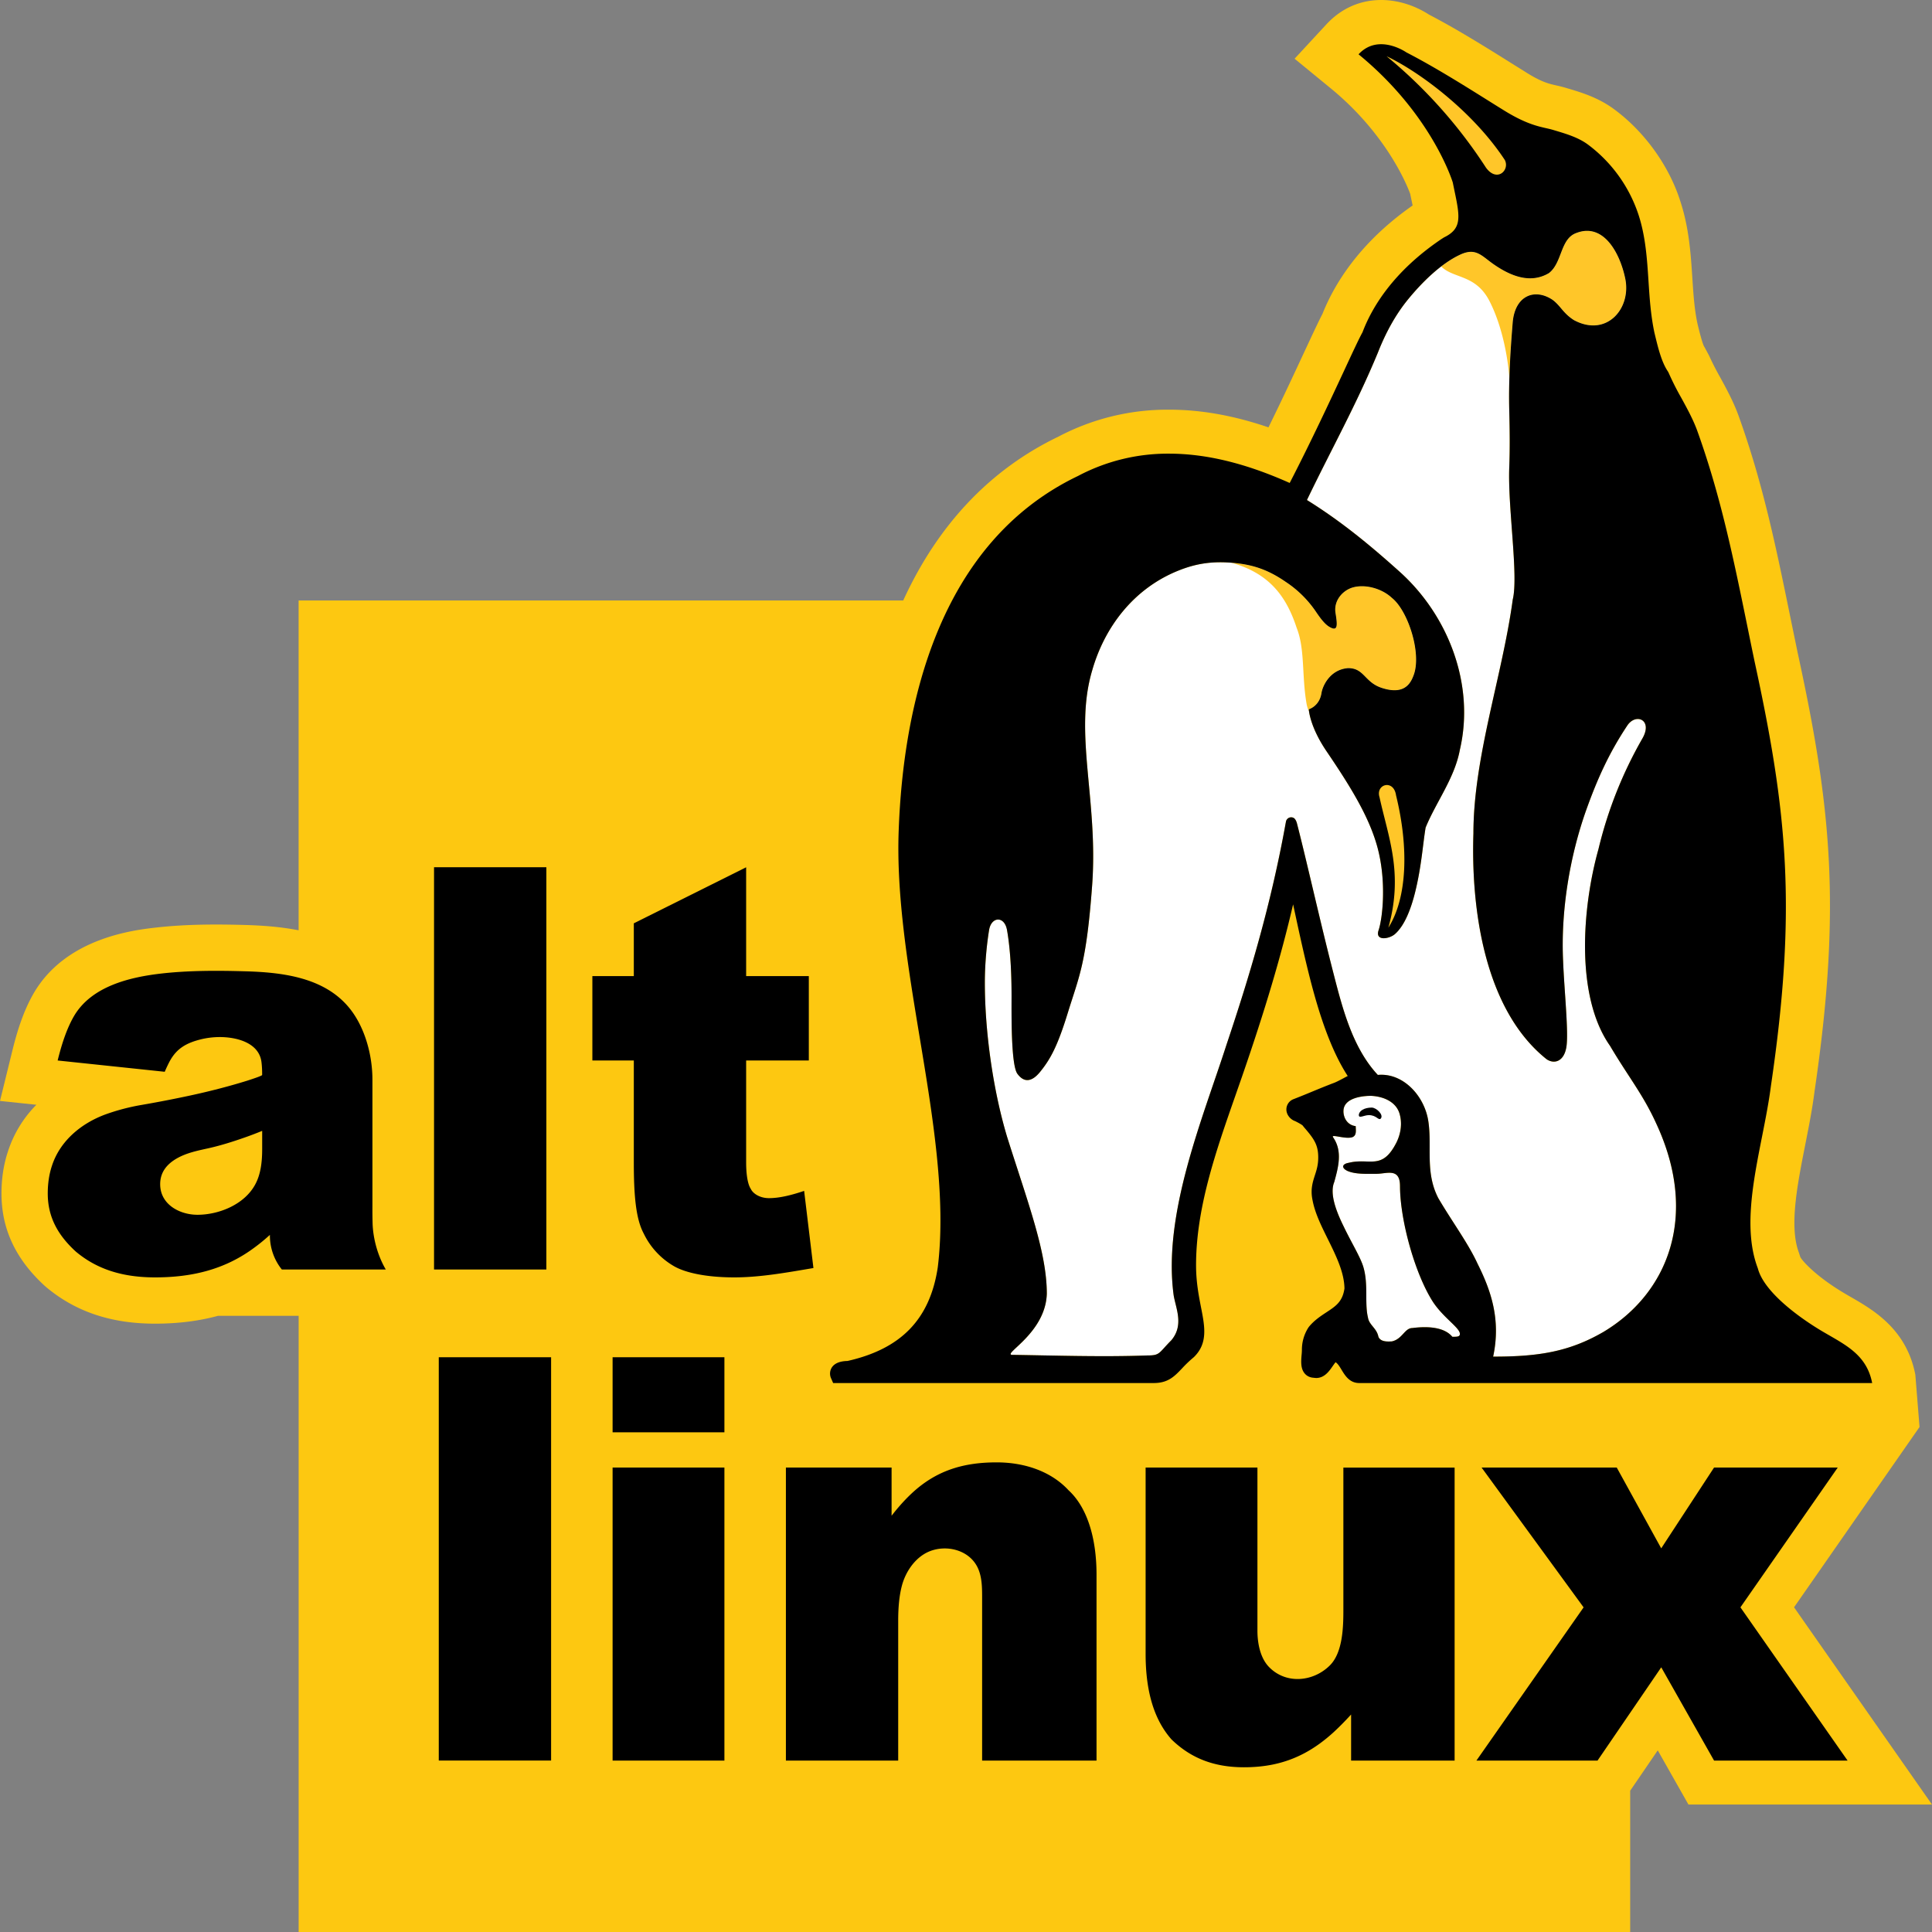 <svg xmlns="http://www.w3.org/2000/svg" xml:space="preserve" id="gitea-alt__Layer_1" x="0" y="0" version="1.1" viewBox="0 0 64 64" class="svg gitea-alt" width="16" height="16" aria-hidden="true"><rect x="0" y="0" width="64" height="64" fill="#808080" stroke="none"/><style>.gitea-alt__st1{fill:#000}.gitea-alt__st2{fill:#fff}</style><path d="m59.43 53.244 4.157-5.973-.139-1.732c-.29-1.508-1.392-2.143-2.12-2.564l-.019-.01q-.123-.071-.25-.147c-.937-.563-1.377-1.073-1.423-1.183l-.047-.145c-.323-.86-.052-2.231.21-3.558l.005-.027c.118-.598.23-1.163.302-1.732.901-6.116.556-9.436-.558-14.559l-.167-.811-.053-.258c-.494-2.42-.921-4.512-1.737-6.776-.172-.474-.408-.904-.62-1.291a9 9 0 0 1-.355-.697l-.15-.279-.012-.019c-.063-.1-.176-.568-.214-.723l-.013-.056c-.1-.473-.133-.992-.166-1.496-.05-.77-.106-1.643-.39-2.516-.37-1.192-1.202-2.348-2.227-3.092-.515-.374-1.068-.54-1.514-.672l-.066-.02a5 5 0 0 0-.317-.08c-.242-.055-.471-.108-.947-.401l-.54-.337c-.792-.497-1.777-1.114-2.729-1.61-.966-.623-2.386-.761-3.396.33l-1.05 1.135 1.196.98c1.86 1.525 2.535 3.226 2.634 3.497q.022.113.046.22l.034.165c-1.78 1.243-2.605 2.63-2.986 3.59-.132.253-.317.65-.595 1.246l-.008.017c-.308.662-.72 1.549-1.186 2.497-1.157-.394-2.237-.586-3.295-.586a7.75 7.75 0 0 0-3.664.893c-2.277 1.095-4 2.934-5.14 5.427H9.892v10.926c-.595-.116-1.2-.16-1.78-.176-.871-.024-1.902-.032-2.937.085-.735.083-2.972.337-4.045 2.153-.29.496-.515 1.095-.71 1.883L0 36.47l1.205.127a3.9 3.9 0 0 0-.94 1.541c-.144.43-.216.9-.216 1.397 0 1.174.465 2.172 1.43 3.058l.044.039c.974.818 2.155 1.216 3.61 1.216.758 0 1.45-.086 2.09-.26h2.67V64h44.109v-4.68l.913-1.337 1.017 1.795H64z" style="fill:#fdc811"/><path d="M5.637 35.127q-.092.17-.18.377L1.91 35.13c.153-.62.324-1.098.545-1.477.58-.982 1.84-1.284 2.894-1.404.898-.101 1.818-.1 2.722-.075 1.262.032 2.697.19 3.534 1.258.494.633.732 1.537.732 2.33v4.221q-.001.278.005.513c.01.526.172 1.106.438 1.558H9.336a1.8 1.8 0 0 1-.395-1.147q-.265.24-.515.422c-.98.73-2.075.986-3.292.986-1.15 0-1.974-.31-2.625-.857-.6-.55-.927-1.151-.927-1.923 0-.33.046-.637.137-.912.268-.831.972-1.41 1.773-1.706a7 7 0 0 1 1.194-.314q.812-.14 1.616-.313c.63-.136 1.263-.297 1.884-.49.263-.085.498-.166.498-.191q.001-.261-.026-.452c-.097-.623-.83-.803-1.377-.803q-.321 0-.633.077c-.448.113-.777.282-1.01.696m3.047 2.334q-.299.123-.595.226c-.372.13-.768.256-1.162.345-.367.082-.74.153-1.072.343-.318.183-.55.447-.55.853 0 .67.643 1.013 1.235 1.013.72 0 1.566-.346 1.918-1.013.174-.325.226-.721.226-1.167zm5.693-8.732h3.721v13.325h-3.721zm10.339.001v3.604h2.076v2.796h-2.076v3.377c0 .396.05.721.155.878.069.15.295.305.6.305.326 0 .702-.084 1.166-.24l.308 2.555c-.922.157-1.78.31-2.622.31-.925 0-1.63-.153-2.009-.378a2.5 2.5 0 0 1-.993-1.079c-.258-.482-.326-1.252-.326-2.351V35.13h-1.373v-2.796h1.373v-1.748zM14.535 44.961h3.721v13.36h-3.721zm5.758 0h3.704v2.486h-3.704zm0 3.654h3.704v9.707h-3.704zm5.741 0h3.501v1.596q.357-.463.734-.803c.8-.717 1.685-.965 2.745-.965.976 0 1.834.327 2.384.925.6.55.926 1.546.926 2.798v6.156h-3.79v-5.334c0-.366.007-.775-.17-1.103-.302-.563-1.055-.727-1.614-.477-.449.203-.758.671-.877 1.133q-.12.458-.119 1.152v4.629h-3.72zm22.152 9.707h-3.429v-1.527q-.302.332-.593.599c-.587.532-1.222.9-2.004 1.059-.295.06-.616.09-.953.09-1.027 0-1.782-.323-2.4-.923-.547-.619-.857-1.525-.857-2.833v-6.172h3.704v5.401c0 .413.09.913.395 1.217.566.57 1.464.477 2.007-.067.43-.432.445-1.285.445-1.85v-4.7h3.685zm.894-9.707h4.477l1.473 2.676 1.75-2.676h4.097l-3.223 4.63 3.55 5.077h-4.423l-1.75-3.09-2.111 3.09h-4.012l3.551-5.076z" class="gitea-alt__st1"/><path d="M54.878 37.246c-.442-.983-.93-1.561-1.544-2.602-1.154-1.64-.923-4.588-.383-6.514a13.8 13.8 0 0 1 1.455-3.666c.357-.62-.216-.855-.498-.432-.63.946-1.01 1.82-1.355 2.78-.56 1.564-.853 3.389-.773 5.028.037.983.188 2.368.108 2.847s-.401.573-.655.401c-2.08-1.66-2.505-5.032-2.424-7.479 0-2.524.96-5.224 1.303-7.749.195-.792-.17-3.048-.115-4.395.023-.613.016-1.226 0-1.839-.026-1.006.034-1.961.115-2.961.084-.885.735-1.12 1.314-.735.27.196.349.446.714.676 1.08.58 1.91-.385 1.697-1.387-.173-.829-.713-1.85-1.617-1.502-.54.19-.463.983-.908 1.328-.618.368-1.274.096-1.83-.29-.398-.275-.586-.562-1.103-.324-.653.3-1.285.936-1.735 1.486-.432.527-.754 1.136-1.002 1.769-.71 1.717-1.541 3.199-2.348 4.878 1.116.693 2.08 1.484 3.064 2.37 1.617 1.447 2.505 3.74 2.003 5.898-.173.945-.79 1.735-1.136 2.583-.091.544-.136 1.287-.345 2.132-.136.55-.348 1.118-.676 1.4-.187.16-.66.237-.536-.131.124-.369.254-1.476.01-2.556-.245-1.08-.902-2.148-1.733-3.371-.57-.838-.588-1.393-.588-1.393s.35-.096.419-.535c.038-.249.29-.786.884-.828.538 0 .537.472 1.12.659.677.216.923-.08 1.042-.407.288-.714-.177-2.158-.716-2.582-.325-.305-.875-.462-1.294-.343-.326.093-.638.428-.572.843s.084.632-.207.459c-.16-.095-.308-.307-.414-.459a3.6 3.6 0 0 0-1.024-1.026c-.576-.397-1.07-.573-1.748-.632s-1.206.016-1.796.25c-1.503.597-2.466 1.889-2.872 3.317-.616 2.08.206 4.3 0 7.11-.192 2.61-.433 3.016-.809 4.237-.343 1.114-.583 1.541-.92 1.955-.27.328-.527.358-.748.056-.216-.296-.192-2.025-.192-2.574 0-.996-.066-1.706-.15-2.185-.085-.48-.522-.451-.595-.003a11.4 11.4 0 0 0-.141 1.746c0 1.59.264 3.536.74 5.117.696 2.2 1.313 3.814 1.313 5.185-.04 1.293-1.447 1.985-1.16 2.025 1.371.02 3.009.075 4.494.02.423 0 .366-.076.792-.504.42-.5.153-1.041.078-1.482-.37-2.7.96-5.86 1.75-8.31.755-2.255 1.467-4.606 1.967-7.383a.176.176 0 0 1 .234-.137c.072.024.113.12.133.197.329 1.275.751 3.18 1.176 4.837.308 1.197.636 2.562 1.501 3.49.85-.08 1.563.713 1.677 1.56.118.83-.114 1.677.33 2.526.463.788.984 1.486 1.293 2.158.423.847.792 1.83.52 3.087 1.484 0 2.505-.155 3.64-.81 2.142-1.274 3.182-3.836 1.776-6.884" class="gitea-alt__st2"/><path d="M47.42 43.048c-.583-.96-1.043-2.68-1.043-3.758 0-.616-.443-.406-.772-.406-.347 0-.695.02-.965-.093-.211-.098-.19-.234.04-.272.693-.174 1.1.272 1.58-.675.153-.31.194-.656.098-.965-.114-.364-.5-.557-.943-.578-.31 0-.869.076-.909.462-.022.214.096.504.404.542 0 .134.04.307-.112.366-.235.077-.714-.116-.64 0 .326.462.173 1.003.04 1.485-.151.366.042.925.308 1.462.25.525.56 1.023.656 1.349.173.582.036 1.196.154 1.68.038.25.29.346.346.636.078.193.368.153.444.153.348-.073.424-.443.68-.443.44-.057 1.037-.057 1.326.29.155 0 .25 0 .25-.095 0-.214-.597-.56-.943-1.14" class="gitea-alt__st2"/><path d="M46.106 19.803c-.325-.305-.875-.462-1.294-.343-.326.093-.638.428-.572.843s.084.632-.207.459c-.16-.095-.308-.307-.414-.459a3.6 3.6 0 0 0-1.024-1.026c-.576-.397-1.07-.573-1.748-.632l-.06-.005c1.272.352 1.83 1.13 2.166 2.157.28.704.166 1.572.328 2.511q.027.15.083.26l-.007-.072s.35-.096.419-.535c.038-.249.29-.786.884-.828.538 0 .537.472 1.12.658.677.217.923-.079 1.042-.406.288-.714-.177-2.158-.716-2.582m7.731-10.584c-.173-.829-.713-1.85-1.617-1.502-.54.19-.463.983-.908 1.328-.618.368-1.274.096-1.83-.29-.398-.275-.586-.562-1.103-.324a3.4 3.4 0 0 0-.633.392.1.1 0 0 0 .04.045c.42.364 1.126.243 1.567 1.129.388.767.587 1.753.647 2.52v-.008c.019-.613.061-1.22.112-1.844.084-.885.735-1.12 1.314-.735.27.196.349.446.714.676 1.08.58 1.91-.385 1.697-1.387M49.849 5.3c-1.05-1.597-2.819-2.917-3.918-3.438a16.1 16.1 0 0 1 3.294 3.692c.37.504.797.077.624-.254m-4.152 21.107c.293 1.343.798 2.52.293 4.324.627-.987.68-2.65.255-4.383-.078-.548-.684-.372-.548.059" style="fill:#ffc629"/><path d="M60.308 44.067c-.762-.459-1.871-1.281-2.075-2.042l-.007-.022c-.47-1.247-.158-2.826.144-4.353.116-.587.225-1.14.294-1.678.87-5.899.535-9.106-.542-14.063q-.114-.546-.22-1.07c-.484-2.368-.902-4.413-1.68-6.574-.134-.367-.332-.73-.524-1.08a9 9 0 0 1-.424-.839l-.023-.042c-.21-.308-.325-.782-.426-1.2l-.02-.082c-.123-.58-.161-1.16-.197-1.72-.047-.72-.095-1.462-.327-2.178a4.76 4.76 0 0 0-1.693-2.346c-.333-.241-.747-.356-1.142-.475-.329-.098-.749-.105-1.61-.637-.863-.532-2.1-1.339-3.247-1.93 0 0-.926-.65-1.585.063 2.45 2.008 3.121 4.246 3.121 4.246l.061.297c.184.873.235 1.238-.354 1.524l-.083.053c-1.604 1.083-2.307 2.274-2.614 3.088-.11.196-.32.648-.607 1.266-.44.945-1.095 2.35-1.805 3.726-1.46-.653-2.77-.971-3.998-.971a6.35 6.35 0 0 0-3.016.74c-4.637 2.22-5.79 7.617-5.939 11.754-.08 2.157.313 4.534.694 6.832.435 2.624.885 5.337.6 7.634-.26 1.71-1.21 2.694-2.99 3.096q-.383.008-.52.217a.38.38 0 0 0-.018.37l.063.144h10.623c.473 0 .685-.223.93-.48a4 4 0 0 1 .381-.365l.015-.013c.471-.457.363-1.01.237-1.652-.077-.395-.164-.843-.164-1.393 0-1.893.655-3.765 1.288-5.576l.24-.688c.757-2.189 1.293-3.991 1.687-5.69l.058.269c.159.738.34 1.574.551 2.377.236.89.61 2.135 1.2 3.04q-.074.037-.144.076c-.105.055-.204.108-.292.145-.259.097-.52.205-.774.31a28 28 0 0 1-.577.233.363.363 0 0 0-.222.47l.006.017a.45.45 0 0 0 .266.246c.089.045.225.116.253.153l.024.033c.35.404.483.596.483 1.018 0 .243-.053.41-.11.585-.075.234-.153.476-.078.83.08.426.288.846.508 1.29.267.54.543 1.1.549 1.634-.064.438-.289.585-.598.788-.187.123-.4.262-.581.482l-.026.038a1.37 1.37 0 0 0-.205.733q-.001.073-.01.158c-.018.217-.038.463.115.629.05.055.14.12.283.128a1 1 0 0 0 .085.008c.275 0 .433-.228.548-.395.028-.04.066-.094.095-.128.071.046.127.133.2.255.111.183.262.435.583.435h16.992c-.189-.98-.947-1.29-1.71-1.748M45.931 1.862c1.1.521 2.869 1.841 3.918 3.438.173.331-.255.758-.624.254a16.1 16.1 0 0 0-3.294-3.692m2.18 42.421c-.288-.347-.886-.347-1.326-.29-.255 0-.331.37-.68.443-.075 0-.365.04-.443-.153-.057-.29-.308-.387-.346-.636-.118-.484.02-1.098-.154-1.68-.097-.326-.407-.824-.656-1.349-.266-.537-.46-1.096-.307-1.462.132-.482.285-1.023-.041-1.485-.074-.116.405.077.64 0 .152-.059.112-.232.112-.366-.308-.038-.426-.328-.404-.542.04-.386.598-.462.91-.462.442.021.828.214.942.578.096.309.055.655-.097.965-.48.947-.888.501-1.58.675-.232.038-.252.174-.04.272.269.113.617.093.964.093.33 0 .772-.21.772.406 0 1.078.46 2.798 1.042 3.758.346.58.942.926.942 1.14 0 .095-.094.095-.25.095m4.99-.153c-1.134.655-2.155.81-3.639.81.272-1.258-.097-2.24-.52-3.087-.31-.672-.83-1.37-1.294-2.158-.443-.85-.21-1.697-.329-2.525-.114-.848-.827-1.64-1.677-1.562-.865-.927-1.193-2.292-1.501-3.489-.425-1.658-.847-3.562-1.176-4.837-.02-.077-.06-.173-.133-.197a.176.176 0 0 0-.234.137c-.5 2.777-1.212 5.128-1.968 7.383-.788 2.45-2.12 5.61-1.75 8.31.076.44.342.981-.077 1.482-.426.428-.37.504-.792.504-1.485.055-3.123 0-4.494-.02-.287-.04 1.12-.732 1.16-2.025 0-1.37-.617-2.986-1.312-5.185-.477-1.581-.741-3.527-.741-5.117 0-.66.068-1.298.141-1.746s.51-.476.594.003c.085.48.15 1.189.15 2.185 0 .55-.023 2.278.193 2.574.221.302.478.272.747-.056.338-.414.578-.841.921-1.955.376-1.221.617-1.626.809-4.236.206-2.81-.616-5.03 0-7.111.406-1.428 1.369-2.72 2.872-3.316.59-.235 1.12-.31 1.796-.251.677.06 1.172.235 1.748.632a3.6 3.6 0 0 1 1.024 1.026c.106.152.254.364.414.459.291.173.273-.044.207-.459s.246-.75.572-.843c.419-.12.969.038 1.294.343.54.424 1.004 1.868.716 2.582-.12.327-.365.623-1.041.406-.584-.186-.583-.658-1.121-.658-.594.042-.846.58-.884.828-.069.439-.42.535-.42.535s.02.555.589 1.393c.83 1.223 1.488 2.29 1.732 3.37.245 1.081.115 2.188-.01 2.557-.123.368.35.291.537.131.328-.282.54-.85.676-1.4.209-.845.254-1.588.345-2.132.347-.848.963-1.638 1.136-2.583.502-2.158-.386-4.451-2.003-5.899-.985-.885-1.948-1.676-3.064-2.369.807-1.679 1.638-3.161 2.348-4.878.248-.633.57-1.242 1.002-1.77.45-.55 1.082-1.185 1.735-1.485.517-.238.705.049 1.102.324.557.386 1.213.658 1.831.29.445-.345.368-1.138.908-1.328.904-.348 1.444.673 1.617 1.502.214 1.002-.617 1.966-1.697 1.387-.365-.23-.444-.48-.714-.676-.58-.385-1.23-.15-1.314.735-.081 1-.141 1.955-.115 2.961.016.613.023 1.226 0 1.84-.055 1.346.31 3.602.115 4.394-.342 2.525-1.303 5.225-1.303 7.749-.081 2.447.344 5.82 2.424 7.479.254.172.575.078.655-.401s-.07-1.864-.108-2.847c-.08-1.64.214-3.464.773-5.028.345-.96.725-1.834 1.355-2.78.282-.423.855-.188.498.432a13.8 13.8 0 0 0-1.455 3.666c-.54 1.926-.771 4.875.383 6.514.615 1.04 1.102 1.62 1.544 2.602 1.406 3.048.366 5.61-1.776 6.884m-7.404-17.723c-.136-.431.47-.607.548-.06.425 1.733.372 3.397-.255 4.384.505-1.804 0-2.981-.293-4.324" class="gitea-alt__st1"/><path d="M45.344 36.94c.254 0 .312.178.39.12.12-.12-.136-.37-.295-.37-.252 0-.426.115-.426.25 0 .12.174 0 .331 0" class="gitea-alt__st1"/></svg>
